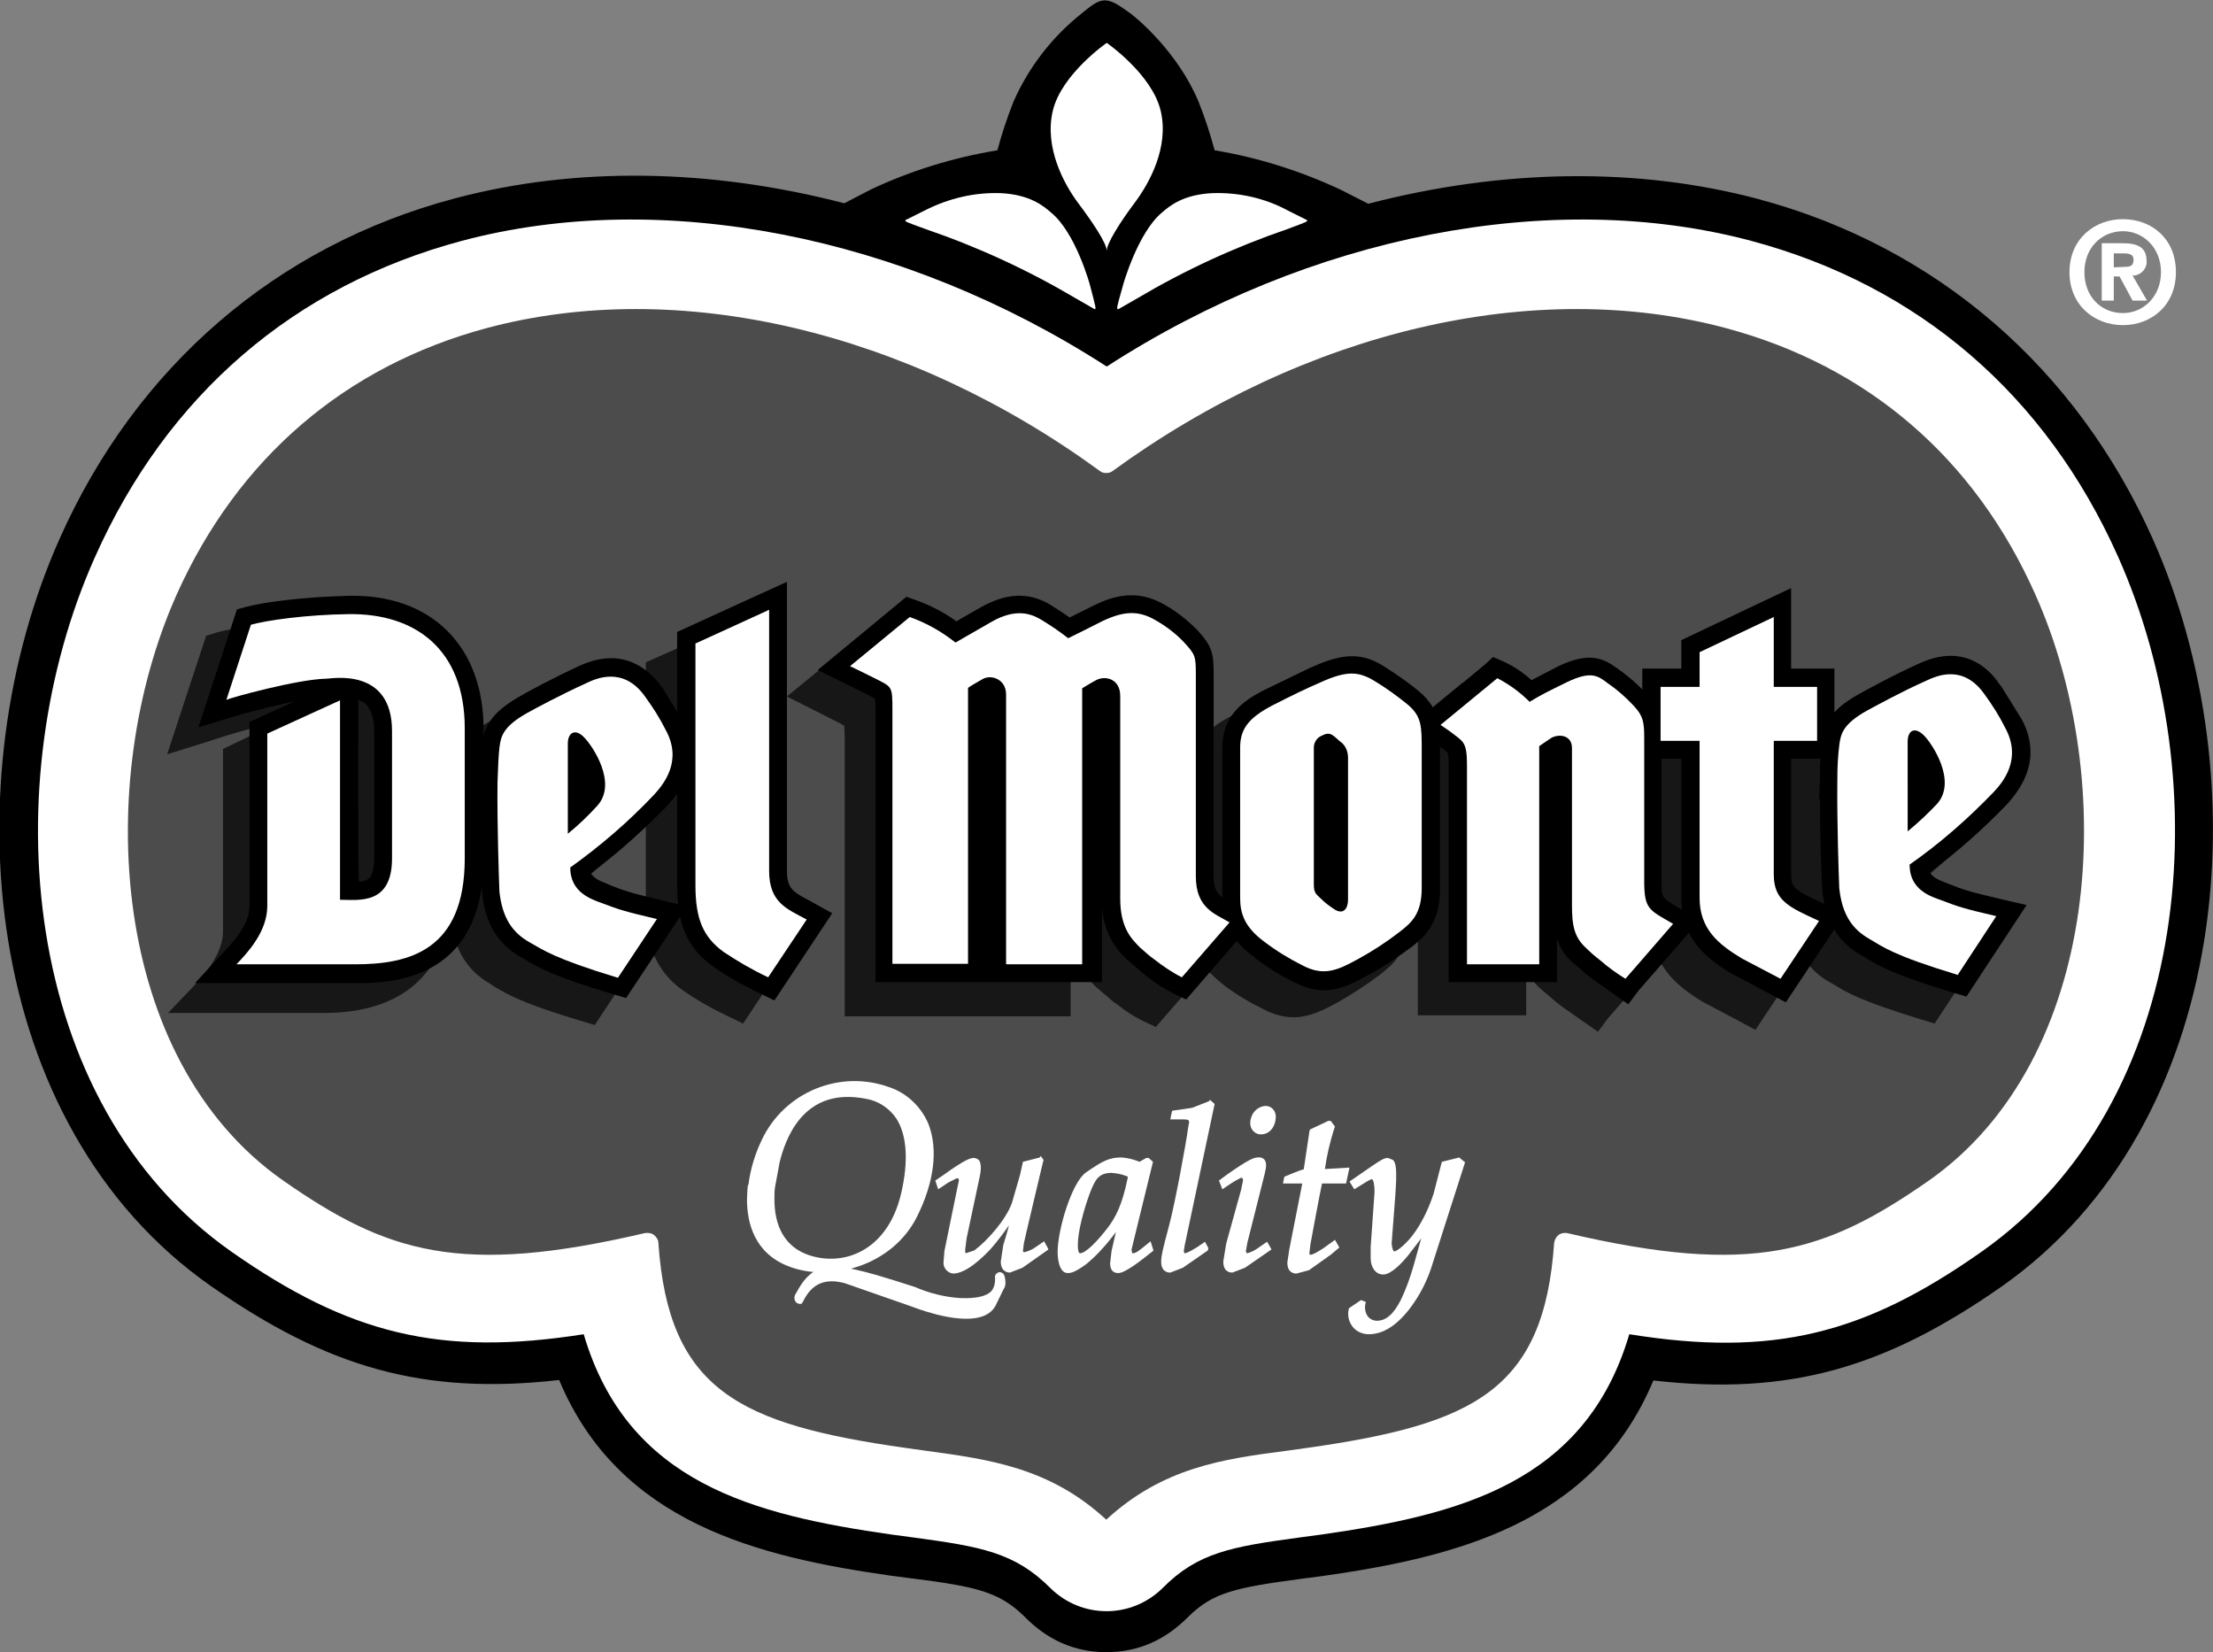 <?xml version="1.0" encoding="utf-8"?>
<!-- Generator: Adobe Illustrator 21.1.0, SVG Export Plug-In . SVG Version: 6.00 Build 0)  -->
<svg version="1.1" id="Layer_1" xmlns="http://www.w3.org/2000/svg" xmlns:xlink="http://www.w3.org/1999/xlink" x="0px" y="0px"
	 viewBox="0 0 459.5 343" style="enable-background:new 0 0 459.5 343;" xml:space="preserve">
<rect x="0" y="0" width="459.5" height="343" fill="#808080" stroke="none"/>
<style type="text/css">
	.st0{fill:#FFFFFF;}
	.st1{fill:#000000;}
	.st2{fill:#FFFFFF;}
	.st3{fill:#FFFFFF;stroke:#FFFFFF;stroke-width:2.32;}
	.st4{fill:#FFFFFF;stroke:#FFFFFF;stroke-width:1.17;}
	.st5{fill:#000000;opacity:0.7;}
	.st6{fill:#FFFFFF;}
	.st7{opacity:0.7;}
</style>
<path id="_Path_" class="st0" d="M175.9,43.2l5.7-2.9c8.2-3.8,16.9-6.5,25.8-8l0.8-0.1l0.2-0.8c0.9-3.4,2-6.7,3.3-9.9
	c3.1-7,7.9-13.2,13.9-18c3.8-3.2,4.1-3.2,8.5,0c6,4.8,10.8,11,13.9,18c1.3,3.2,2.4,6.5,3.2,9.9l0.2,0.8l0.8,0.1
	c8.9,1.5,17.6,4.2,25.8,8l6.1,3l0.4-0.1c27.9-7.2,55.7-7.5,80.3-1c36.6,9.8,65.5,34.6,81.2,70c22.1,49.4,16.5,120.4-31,153.7
	c-24.5,17.2-43.9,22.4-71.4,19.4l-0.9-0.1l-0.3,0.8c-12.4,29.7-41.5,36.2-67.8,39.9l-4.5,0.6c-13.7,1.8-18.6,2.9-24,8.3
	c-4.8,4.8-10.1,7-16.2,7c0,0,0,0.6,0,1.2c0-0.6,0-1.2,0-1.2c-6.1,0-11.4-2.3-16.2-7c-5.4-5.4-10.3-6.5-24-8.3l-4.6-0.6
	c-26.3-3.7-55.4-10.2-67.8-39.9l-0.3-0.8l-0.9,0.1c-27.5,3.1-46.9-2.2-71.5-19.4c-47.5-33.3-53.1-104.3-31-153.7
	c15.8-35.3,44.6-60.2,81.2-70c24.6-6.5,52.3-6.2,80.3,1l0.4,0.1L175.9,43.2z"/>
<path id="_Path_2" class="st1" d="M229.7,343c-6.7,0-12.3-2.6-17-7.4c-5.2-5.1-9.9-6.2-23.3-7.9l-4.6-0.6
	c-27.3-3.9-56.3-10.9-68.7-40.6c-28.2,3.2-48.1-2.6-72.3-19.5c-48-33.6-53.7-105.3-31.4-155.2c15.9-35.7,45-60.8,82-70.6
	c25.2-6.7,53.2-6.2,80.9,1l5.6-2.9c8.3-3.9,17.1-6.6,26.2-8.1c0.9-3.4,2-6.7,3.3-10c3.2-7.3,8.1-13.6,14.3-18.5
	c4.2-3.5,5.1-3.5,9.9,0c1.3,0.9,10,8.1,14.3,18.5c1.3,3.3,2.4,6.6,3.3,10c9,1.5,17.9,4.3,26.2,8.2l5.7,2.9c27.7-7.2,55.7-7.7,80.9-1
	c37,9.9,66.1,35,82,70.6c22.2,49.8,16.6,121.5-31.4,155.2c-24.2,16.9-44.1,22.7-72.3,19.5c-12.4,29.7-41.3,36.7-68.7,40.6l-4.6,0.6
	c-13.4,1.8-18.2,2.8-23.3,7.9C242,340.4,236.5,343,229.7,343"/>
<path id="_Compound_Path_" class="st2" d="M229.8,76.1C187.5,48.8,137.2,39,95.9,50c-34.8,9.3-61.2,32-76.2,65.7
	C-1.1,162.2,3.9,228.9,48.1,259.9c24.3,17,43.2,21.8,73.1,17.1c9.1,30.9,35.3,37.5,64,41.6l4.5,0.6c14,1.9,21,3.1,28.4,10.5
	c6.5,6.4,16.8,6.4,23.3,0c7.3-7.4,14.4-8.6,28.4-10.5l4.5-0.6c28.6-4.1,54.9-10.7,64-41.6c29.9,4.8,48.8,0,73.1-17.1
	c44.2-31,49.2-97.7,28.4-144.3C424.8,82,398.4,59.3,363.6,50C322.3,39,272,48.8,229.8,76.1"/>
<path id="_Path_3" class="st2" d="M192,43.7L192,43.7l-4,2c-0.1,0.3-0.1,0.3,4.3,1.9c10.8,3.7,21.2,8.5,31,14.3l4,2.3
	c0.3-0.1,0.3-0.1-0.9-4.7c-0.1-0.5-3.1-11.3-8.2-15.4c-1.5-1.3-4.3-3.7-10.4-4C202.3,39.9,196.9,41.2,192,43.7z"/>
<path id="_Path_4" class="st2" d="M267.4,43.7L267.4,43.7l4,2c0.1,0.3,0.1,0.3-4.2,1.9c-10.8,3.7-21.2,8.5-31,14.3l-4,2.3
	c-0.4-0.1-0.4-0.1,0.9-4.7c0.1-0.5,3.2-11.3,8.2-15.4c1.5-1.3,4.3-3.7,10.4-4C257.1,39.9,262.6,41.1,267.4,43.7z"/>
<path id="_Path_5" class="st2" d="M229.8,52.1c0-1.6,2.8-6,5.8-10s7.2-11.5,5.4-19.1S229.8,8.9,229.8,8.9l0,0c0,0-9.4,6.5-11.2,14.1
	s2.3,15.2,5.3,19.2S229.8,50.5,229.8,52.1z"/>
<path id="_Compound_Path_2" class="st3" d="M229.8,81.3c-41.9-28-90.8-38.2-132.4-27.1c-33.7,9-59.2,30.8-73.6,63.1
	C3.8,162.2,8.3,226.5,50.7,256.2c24.2,17,42.9,21.2,73.8,15.7c7.3,31.7,32.2,38.1,61.3,42.2l4.5,0.6c12.9,1.7,22.2,3,30.9,11.7
	c2.2,2.2,5.3,3.5,8.5,3.5c3.2,0,6.2-1.2,8.5-3.5c8.7-8.8,18-10,30.9-11.7l4.5-0.6c29.2-4.1,54-10.5,61.4-42.2
	c30.9,5.6,49.6,1.3,73.8-15.7c42.4-29.7,47-93.9,26.9-138.9c-14.4-32.3-39.8-54.1-73.6-63.1C320.6,43.1,271.8,53.3,229.8,81.3"/>
<path id="_Compound_Path_3" class="st2" d="M229.7,93.4C188.9,64.1,140.5,53.1,100,63.9C69.2,72.1,46,92,32.8,121.6
	c-18,40.5-14.2,100.6,23.6,127.1c22.2,15.5,38,20.7,76.2,12.1c3,31.4,19.6,39.1,54.8,44.1l4.3,0.6c13.6,1.8,25.3,3.4,36.4,14.5
	c0.4,0.4,1,0.7,1.6,0.6c0.6,0,1.2-0.2,1.6-0.6c11.1-11.1,22.8-12.6,36.4-14.5l4.4-0.6c35.3-5,51.8-12.7,54.8-44.1
	c38.1,8.6,54,3.4,76.2-12.1c37.8-26.5,41.7-86.6,23.6-127.1c-13.2-29.6-36.4-49.5-67.2-57.8C319,53.1,270.6,64.1,229.7,93.4"/>
<path id="_Path_6" class="st4" d="M194.3,45.5c10.1,3.6,19.9,8.1,29.2,13.5c-0.8-2.7-3.4-10-7-13c-1.4-1.2-3.7-3.1-8.9-3.4
	C203.1,42.5,198.5,43.5,194.3,45.5z"/>
<path id="_Path_7" class="st4" d="M265.1,45.5c-10.1,3.6-19.9,8.1-29.2,13.5c0.9-2.7,3.4-10,7-13c2.4-2.2,5.6-3.4,8.9-3.4
	C256.4,42.5,261,43.5,265.1,45.5z"/>
<path id="_Path_8" class="st4" d="M221,23.6c-0.3,1.1-0.4,2.2-0.4,3.3c0,6.2,3.9,11.9,5.3,13.7c1.7,2.2,2.9,4,3.9,5.5
	c1-1.6,2.2-3.4,3.8-5.5c1.4-1.8,5.3-7.5,5.3-13.7c0-1.1-0.1-2.2-0.4-3.3c-1.2-4.9-6.2-9.4-8.7-11.5C227.2,14.1,222.2,18.7,221,23.6z
	"/>
<path id="_Path_9" class="st0" d="M229.7,313.9c-11.9-10.5-24.7-12.2-37.2-13.9l-4.3-0.6c-33.8-4.8-48.2-11.6-50.3-41.5
	c-0.1-1-0.6-1.9-1.3-2.5c-0.8-0.6-1.9-0.8-2.8-0.6c-13,3.1-23.2,4.5-32,4.5c-17,0-28.4-5.6-42.2-15.2
	c-35.5-24.9-38.9-81.8-21.7-120.2c12.5-28,34.5-46.9,63.5-54.6c10-2.6,20.3-4,30.6-3.9c32.2,0,66.2,11.9,95.7,33.4
	c0.6,0.4,1.3,0.6,2,0.7c0.7,0,1.4-0.2,2-0.7c29.5-21.5,63.5-33.4,95.7-33.4c10.3,0,20.6,1.3,30.6,3.9c29.1,7.8,51.1,26.7,63.5,54.6
	c17.2,38.4,13.7,95.4-21.8,120.2c-13.8,9.6-25.1,15.2-42.1,15.2c-8.8,0-18.9-1.4-32-4.5c-1.8-0.5-3.6,0.6-4.1,2.4
	c-0.1,0.2-0.1,0.4-0.1,0.6c-2,29.9-16.5,36.7-50.3,41.5L267,300C254.5,301.6,241.6,303.4,229.7,313.9z"/>
<path class="st5" d="M229.7,315.5c-11.7-10.8-24.2-12.5-37.4-14.3l-4.3-0.6c-34.4-4.9-49.2-11.9-51.3-42.6c0-0.6-0.4-1.2-0.9-1.6
	c-0.5-0.4-1.2-0.5-1.9-0.4c-38.4,9-53.6,4.1-75.1-10.9c-36-25.2-39.5-82.8-22.1-121.7C49.4,95.1,71.7,76,101.1,68.1
	c39.7-10.6,87.3,0.5,127.3,29.7c0.4,0.3,0.8,0.4,1.3,0.4c0.5,0,0.9-0.1,1.3-0.4c40.1-29.2,87.6-40.3,127.3-29.7
	c29.5,7.9,51.7,27,64.3,55.3c17.4,38.9,13.8,96.5-22.1,121.7C379,260.1,363.8,265,325.4,256c-0.6-0.1-1.3,0-1.8,0.4
	c-0.5,0.4-0.8,1-0.9,1.6c-2.1,30.7-16.8,37.7-51.3,42.6l-4.3,0.6C253.9,302.9,241.4,304.7,229.7,315.5z"/>
<g id="_Group_4">
	<path id="_Path_10" class="st6" d="M215.9,240.3l-3.5,0.9l-0.6,2.7l-1.7,5.9c-1.3,3.5-5.1,7.8-7.8,9.8l-1.8,0.6
		c0,0-0.1-0.2-0.1-0.7l0.3-2.4l2.7-12.7c0.4-1.8,0.3-2.9-0.1-3.5c-0.3-0.3-0.7-0.5-1.1-0.5c-0.7,0-1.8,0.3-6.4,3.6l-1.6,1.1l0.6,1.8
		l2.1-1.4l1.8-0.9c0.4,0,0.4,0.4,0.4,0.5l-0.4,1.9l-2.6,12.7l-0.2,2.5c0,1.1,0.9,2.1,2,2.2c2.7,0,6-3.2,7.8-5.1
		c1.4-1.6,2.6-3.2,3.8-4.9c-0.4,1.6-1.1,3.8-1.1,3.8l-0.1,0.4l-0.5,3.3c0,2.1,1.4,2.3,1.9,2.3l2.6-1l5.4-3.8l-0.2-0.4l-0.7-1.3
		l-1.6,1.1c-0.8,0.6-1.7,1-2.6,1.2c-0.1,0-0.2-0.3-0.2-0.3l0.2-1.6c0-0.2,4-17,4-17l0.1-0.2l-0.1-0.2l-0.5-0.7L215.9,240.3z"/>
	<path id="_Compound_Path_4" class="st6" d="M238,240.4l-1.4,0.8c-1.2-0.5-2.4-0.8-3.7-0.9c-2.5,0-3.8,0.6-7.4,3.1
		c-3,2.1-5.9,12-5.9,16.5c0,0.7,0.1,4.4,2.1,4.4c0.7,0,1.6-0.2,3.9-1.9c2.3-1.9,4.3-4.2,6.1-6.6c-0.4,1.7-0.9,3.9-0.9,3.9l-0.3,2.6
		c0,1.8,1.1,2,1.7,2c1.4,0,4.6-2.5,7.1-4.5l0.2-0.2l-0.6-1.9l-1.1,0.9c-1,0.8-1.9,1.6-2.6,1.6c0,0-0.1,0-0.1,0
		c-0.1-0.3-0.2-0.7-0.1-1l4.4-18l-0.9-0.8L238,240.4z M223.8,258.4c0-2.8,1.3-7.5,2.5-10.7c1.1-2.9,1.9-4.2,4.5-4.2
		c1.2,0.1,2.3,0.3,3.4,0.8c-1.2,6.1-2.7,8.6-4.2,10.6c-2,2.6-4.5,5.3-5.8,5.3C224.1,260.1,223.8,260.1,223.8,258.4L223.8,258.4z"/>
	<path id="_Path_11" class="st6" d="M251.1,228.6l-3.6,1.4l-4.1,0.6l-0.1,0.3l-0.3,1.5h2.8c1,0,1.1,0.2,1.1,0.6l-0.1,0.6l-0.1,0.5
		c-0.3,2.6-2.8,16.2-4,20.5c-1.2,4.5-1.6,6.1-1.6,7.3c0,2.1,1.3,2.3,1.9,2.3l2.6-1l5.2-3.6l0.1-0.5l-0.7-1.3l-1.6,1.1
		c-1.9,1.2-2.5,1.3-2.6,1.3c-0.1-0.1-0.2-0.3-0.2-0.5l0.2-1.2l6.2-29.3l-1-0.9L251.1,228.6z"/>
	<path id="_Compound_Path_5" class="st6" d="M259.6,233c-0.1,1.2,0.7,2.3,1.9,2.5c0.1,0,0.3,0,0.4,0c1.7,0,3-1.6,3-3.7
		c0-1.2-0.9-2.2-2.1-2.2c0,0,0,0,0,0C261,229.7,259.7,231.2,259.6,233z M261.2,240.3c-0.8,0-1.8,0.3-6.5,3.6l-1.6,1.2l0.7,1.8
		l1.8-1.2l0.8-0.5l1.3-0.7c0.4,0,0.4,0.6,0.4,0.6l-0.4,1.9l-3.1,11.2l-0.6,3.7c0,2.1,1.3,2.3,1.9,2.3l2.6-1l5.5-3.8l-0.2-0.4
		l-0.7-1.2l-1.6,1.1c-0.8,0.6-1.7,1.1-2.6,1.3c-0.1-0.1-0.2-0.3-0.2-0.5l0.3-1.7l3.6-14.3c0.4-1.6,0.4-2.4-0.1-3
		C262.2,240.4,261.7,240.2,261.2,240.3L261.2,240.3z"/>
	<path id="_Path_12" class="st6" d="M275.8,232.7l-3.8,1.8l-0.1,0.3c0,0-1.2,7.9-1.2,8c0-0.2-3.8,1.4-3.8,1.4l-0.2,0.1l-0.1,0.3
		l-0.2,1.1h4c-0.2,1-2.5,12.7-2.5,12.7l-0.2,1l-0.4,2.7c0,2.1,1.3,2.3,1.9,2.3l2.6-0.7l4.5-3.2l1.8-1.5l-0.9-1.6l-2.5,1.8
		c-1.7,1.1-2.3,1.3-2.6,1.3s-0.2-0.3-0.2-0.5l0.2-1.7c0-0.1,2-10.8,2.4-12.6h5l0.7-3.3l-5.1,0.3c0.4-2.9,1.1-5.8,2-8.6l0.1-0.2
		l-0.9-1.2L275.8,232.7z"/>
	<path id="_Path_13" class="st6" d="M303,240.3l-3.6,0.9l-0.1,0.3l-0.8,3.1l-0.8,3.1c-0.9,2.8-2.1,5.4-3.7,7.8
		c-1.9,2.8-4,4.3-4.5,4.3h-0.1c-0.4-0.7-0.5-1.5-0.4-2.3l0.7-9.1c0.4-5.5,0.2-7-0.5-7.6l-1-0.4c-0.8,0-1.3,0.3-3.8,2l-4.2,2.9l1,1.6
		l2.6-1.6c0.3-0.2,1-0.5,1-0.5l0.2,0.1c0.1,0.1,0.4,0.7,0.4,2.6l-0.8,11.4v2.4c0,1.6,0.9,3.3,2.6,3.3s4-2.5,5.2-4l2.7-3.5l-1.6,5.7
		c-0.7,2.4-1.5,4.7-2.6,7c-1.5,3-3.1,4.4-5,4.4c-0.7,0-1.4-0.3-1.9-0.9c-0.5-0.7-0.7-1.7-0.5-2.6l0.1-0.4l-1-0.4l-2.5,1.7
		c-0.4,1.3-0.1,2.8,0.8,3.9c0.8,1,2.1,1.5,3.3,1.5c2.9,0,5.7-1.7,8.5-5.3c2.2-2.9,3.8-6.1,4.8-9.5l6.7-20.9l-1-0.8L303,240.3z"/>
	<g id="_Group_5">
		<g id="_Group_6">
			<g id="_Group_7">
				<path id="_Compound_Path_6" class="st6" d="M158.2,236.6c-1.4,2.9-2.4,6.1-2.8,9.4h-0.1l-0.1,0.9l0,0c0,0.6-0.1,1.3-0.1,2.1
					c0,4.8,1.5,11.3,8.9,14c8.6,3.2,21.3-0.2,26.4-10.4c3.6-7.2,4.4-14,2.4-19.2c-1.5-3.6-4.5-6.5-8.2-7.7
					C174.4,222,162.9,226.7,158.2,236.6z M161.9,241.2c1.8-7.2,6.4-15.3,17.8-13.1c2.6,0.4,4.9,1.9,6.4,4.1c2.2,3.4,2.6,8.8,1,15.6
					c-2.6,11.1-10.7,14.7-17.6,13.2s-8.7-6.9-8.7-12c0-0.8,0-1.6,0.1-2.4l0,0L161.9,241.2z"/>
				<path id="_Path_14" class="st6" d="M165.4,268.3l-0.3,0.5l0,0c-0.2,0.4-0.2,0.9,0,1.3c0.2,0.4,0.6,0.6,1,0.6h0.3l0.3-0.4
					c1.8-3.8,4.6-5,8.7-3.9l12.9,4.5l2.8,1c3,1,12.9,4.1,15.6-0.8l1.7-3.5c0.7-0.8,0.2-2.7,0.1-2.9c-0.2-0.4-0.6-0.6-1-0.6
					c-0.4,0.1-0.8,0.4-0.9,0.8c0.1,1.6-0.2,2.5-0.8,3.2c-1,1-3,1.5-6.3,1.4c-3.3-0.2-6.5-1-9.5-2.3l-4.7-1.5l-0.7-0.2
					c-3.4-1.1-6.9-2-10.4-2.6C168.7,262.3,166.5,266.3,165.4,268.3z"/>
			</g>
		</g>
	</g>
</g>
<g id="_Group_8">
	<g id="_Group_9" class="st7">
		<path id="_Compound_Path_7" d="M134.1,137.5v16.2c-1.1-1.9-3.1-5.1-3.1-5.1l-0.5-0.7c-2.3-3.4-7.6-8.4-16.6-4.3
			c-5.2,2.4-10.8,5.4-12.8,6.5c-4.9,2.8-6.6,5.3-7.3,8.4v-2c0-8.4-2.6-15.4-7.5-20.2S74.4,128.9,66,129c-9.1,0.2-17.8,1.3-21.3,2.4
			l-1.9,0.6l-8.1,24.6l7.7-2.4c5.1-1.7,10.2-3.2,15.5-4.3l-11.6,5.6v38.1c0,3.5-2.8,7.7-5.4,10.4l-6,6.3h32.4
			c11.1,0,24.1-3.9,26.3-21.5c0,0.9,0.1,1.6,0.1,2c0.6,6.3,3.2,10.6,8,13.4l0.9,0.6c2.7,1.6,5.8,3.5,18.2,7.2l2.7,0.8l11.4-17.3
			c0.9,4,3.3,7.5,6.6,9.9c3.1,2.2,6.5,4.1,9.9,5.7l2.9,1.4l12-18.1l-4.7-2.5c-3.4-1.8-4.7-2.5-4.7-6.2v-58.3L134.1,137.5z
			 M130.8,192.4c-6.8-1.6-7.7-2-10.9-3.2l-0.5-0.2c-1.9-0.7-2.9-1.3-3.4-2.2c5.7-4.3,11.1-9,16-14.1c0.8-0.8,1.5-1.7,2.1-2.7v18.2
			c0,1.6,0.1,3.3,0.4,4.9L130.8,192.4z"/>
		<path id="_Compound_Path_8" d="M345.4,142.3h-2.6v1.8h-8.1v4.6c-1.6-1.6-3.3-3.1-5.1-4.4c-3-2.2-5.9-3.8-12.4-0.6l-5.6,2.9
			c-1.8-1.6-3.7-2.9-5.9-3.9l-2.1-0.9l-1.7,1.4l-10.9,8.9c-0.7-1.3-1.7-2.5-2.9-3.4c-2.2-1.8-4.5-3.5-6.9-5c-4.7-3-8.6-3-15.1-0.1
			l-10.2,4.9c-4.4,2.3-8.6,5.4-8.6,12V177l0,0v14.8c-1.2-0.9-1.8-2-1.8-4.4v-41.8c0-4.6-0.3-5.8-3.4-9.3c-2-2-4.2-3.8-6.7-5.1
			c-5.7-3.5-10.7-1.9-14.7,0.1l-4.9,2.5c-1.4-1-2.7-1.8-4.1-2.7c-4.4-2.6-9-2.4-14.2,0.5c0,0-4.5,2.6-5.2,3
			c-2.6-1.8-5.4-3.3-8.4-4.4l-2-0.8l-18.5,15.2l10.9,5.5l1,0.6c0,0.5,0.1,1.4,0.1,2.4v57.9h46.9v-18.8c0,7.7,3.3,10.8,5.4,12.8
			l3.5,3l1,0.7c1.6,1.3,3.4,2.4,5.2,3.3l2.6,1.2l10.5-12.1c1,1.2,2.2,2.3,3.5,3.3l0.5,0.4c2.4,1.8,5.1,3.4,7.8,4.7
			c6.4,3.4,10.9,1,15.1-1.2c3.2-1.8,6.3-3.8,9.2-6c2.4-1.9,6-4.7,6-12v-28.7c0-0.3,0-0.5,0-0.8l0.8,0.6l0.8,0.7
			c0.2,0.9,0.2,1.7,0.2,2.6v46.1h22.5v-10.2c0.5,1.8,1.5,3.4,2.9,4.6l3.5,3l1.2,0.9l7.3,5.1l2-2.7l10.7-12.3
			c1.9,3.9,5.3,6.5,8.9,8.7c0.2,0.1,8.1,4.3,8.1,4.3l3,1.6l10-15c1.3,2.1,3.2,3.9,5.4,5.1l0.9,0.5c2.7,1.7,5.8,3.5,18.3,7.3l2.6,0.8
			l12.5-19l-5.2-1.2c-6.8-1.6-7.7-1.9-10.9-3.2l-0.5-0.2c-1.9-0.7-2.9-1.3-3.4-2.2c5.7-4.3,11-9,15.9-14.1c3.6-3.9,4.9-7.6,4.9-10.9
			c0-2.5-0.7-4.9-1.9-7c-1.2-2.4-2.7-4.7-4.3-6.9l-0.2-0.2c-2.3-3.3-7.6-8.4-16.6-4.3c-5.2,2.3-10.8,5.3-12.7,6.5
			c-1.8,1-3.4,2.2-4.9,3.6v-9h-9v-15L345.4,142.3z M341.6,193.5c-3.1-1.8-3.1-1.8-3.1-5.1v-25.5h4.2v28.9c0,0.8,0.1,1.7,0.2,2.5
			L341.6,193.5z M365.5,186.8v-24h6.2l0.1,27.2v0.2c0.1,0.9,0.2,1.8,0.4,2.7C366,190.1,365.5,189.6,365.5,186.8L365.5,186.8z"/>
	</g>
	<path class="st0" d="M43.1,202.8l4.1-4.3c2-2.1,5.7-6.1,5.7-10.4v-37.4l8.7-4l-0.7-2.2c-5.2,1.1-11.2,2.7-13.2,3.3l-4.7,1.4
		l7.2-21.7l1.3-0.4c3.5-1,12-2.2,21-2.3h0.6c7.8,0,14.4,2.4,19,6.9c4.6,4.5,7.1,11.3,7.1,19.4v27c0,24.6-18.5,24.6-25.4,24.6
		L43.1,202.8z M73.1,184.3l1.3-0.1c1.1,0,2.2-0.4,3-1.1c0.9-0.9,1.4-2.5,1.4-4.9v-26.4c0-3.1-0.8-5.3-2.2-6.6
		c-0.4-0.3-0.9-0.6-1.4-0.8l-2-0.9L73.1,184.3z"/>
	<path id="_Path_15" class="st0" d="M127.6,205.3c-12.3-3.7-15.3-5.5-18-7.1c-0.5-0.3-0.8-0.5-1-0.6l0,0c-4.5-2.6-6.8-6.6-7.4-12.4
		c-0.2-2.2-0.6-11.1-0.6-18.8v-1.2h-0.1l0.2-2.8v-2.7l0.2-0.9c0.1-1.6,0.2-3.2,0.2-3.8c0.5-3.7,1.7-6.2,7.1-9.3
		c1.7-1,7.3-4,12.7-6.4c1.9-0.9,3.9-1.4,6-1.4c4.6,0,7.5,2.9,9.2,5.3l0.5,0.7l3.9,6.4c1.1,1.9,1.7,4.1,1.7,6.4c0,3.4-1.5,6.8-4.5,10
		c-4.9,5.1-10.2,9.8-15.8,14l-0.8,0.6l0.5,0.9c0.7,1.3,2,2,4,2.7l0.4,0.2c3.2,1.2,4.1,1.6,11.1,3.2l3.6,0.9l-11.2,16.8L127.6,205.3z
		"/>
	<path id="_Path_16" class="st0" d="M158.4,205.3c-3.4-1.6-6.6-3.4-9.7-5.6c-4.9-3.6-6.9-8.2-6.9-15.9V132l20.4-9.3v58.2
		c0,4.4,1.9,5.4,5.4,7.3l3.6,1.9l-10.8,16.2L158.4,205.3z"/>
	<path id="_Path_17" class="st0" d="M244.2,205.2c-1.8-0.9-3.5-2-5.1-3.3l-1.1-0.8c0,0-2.9-2.5-3.2-2.8c-2.9-2.6-4.7-6.3-4.9-10.3
		l-2.4,0.1v14.5h-44.6v-55.3c0-1,0-1.9-0.1-2.5l-0.1-0.6l-1.6-0.9l-1-0.5l-8.2-4.1l16.6-13.6l1.4,0.5c2.9,1.1,5.6,2.5,8.2,4.3
		l0.6,0.4l0.6-0.4c0.7-0.4,5.2-3,5.2-3c2.2-1.4,4.7-2.1,7.2-2.2c2,0,4,0.6,5.8,1.7c1.4,0.8,2.7,1.7,4.1,2.6l0.6,0.4l5.6-2.8
		c2.2-1.2,4.7-1.9,7.2-2c2.3,0,4.5,0.7,6.4,1.9c2.4,1.3,4.5,3,6.4,4.9c2.9,3.2,3.1,4.1,3.1,8.5v41.8c0,4.3,1.9,5.3,4.4,6.6l4,2.2
		L246,206.1L244.2,205.2z"/>
	<path id="_Path_18" class="st0" d="M278.4,188.1c-0.3-0.1-0.6-0.2-0.9-0.4l-0.8-0.6c-0.6-0.4-1.1-0.8-1.6-1.3l-0.4-0.4
		c-0.6-0.4-0.8-1-0.7-1.7v-28.5c0-0.6,0.3-1.1,0.9-1.4c0.3-0.2,0.6-0.3,0.9-0.4c0.2,0,0.6,0.4,1.2,0.9l0.5,0.4
		c0.9,0.5,1.4,1.5,1.4,2.6v29.5C278.8,187.2,278.7,187.7,278.4,188.1L278.4,188.1z"/>
	<path id="_Path_19" class="st0" d="M274.9,204.4c-2,0-3.9-0.6-5.7-1.6c-2.6-1.3-5.1-2.8-7.5-4.6l-0.7-0.5
		c-5.4-3.9-6.1-7.9-6.1-11.2v-31.2c0-5.6,3.2-8.4,8-10.9l9.5-4.6l0.7-0.3c2.4-1.2,5-1.9,7.6-2.1c2.3,0.1,4.5,0.8,6.3,2.1
		c2.4,1.5,4.7,3.1,6.8,4.9c4,3.3,4,6.4,4,11.5v28.7c0,6.7-3.2,9.2-5.5,11c-2.9,2.2-5.9,4.2-9.1,5.9C280.5,203,278,204.4,274.9,204.4
		z"/>
	<path id="_Path_20" class="st0" d="M405.8,204.8c-12.4-3.7-15.4-5.5-18-7.1l-0.1-0.1l0,0l-0.8-0.5c-4.5-2.6-6.9-6.6-7.4-12.4
		c-0.2-2.1-0.5-10.8-0.5-18.6v-1.6h-0.1l0.1-2.7V159l0.1-0.8c0.1-2,0.2-4,0.2-4c0.5-3.4,1.7-6,7.1-9c1.8-1.1,7.4-4.1,12.6-6.4
		c1.9-0.9,3.9-1.4,5.9-1.4c3.8,0.1,7.2,2.1,9.2,5.3l0.3,0.5l4,6.6c1.1,2,1.7,4.2,1.8,6.4c0,3.4-1.5,6.8-4.5,10
		c-4.8,5.1-10.1,9.7-15.7,13.9l-0.8,0.6l0.5,0.9c0.6,1.1,1.8,1.8,3.5,2.5l0.9,0.4c3.3,1.2,4.2,1.6,11.1,3.2l3.5,0.9l-11.1,16.9
		L405.8,204.8z"/>
	<path id="_Path_21" class="st0" d="M331.7,202.5l-1.1-0.9l-3.6-3.1c-1.2-1.2-2-2.6-2.5-4.1l-2.3,0.4v8H302v-43.9c0-1,0-2-0.2-2.9
		l-0.1-0.3l-0.2-0.2c-0.1-0.1-0.9-0.8-0.9-0.8l-0.5-0.4l0,0l-5.4-3.6l15.6-12.8l1.4,0.6c2,0.9,3.9,2.2,5.5,3.7l0.6,0.5l6.3-3.3
		c1.8-1,3.8-1.5,5.8-1.6c2,0,3.5,0.8,5.3,2.2c2,1.4,3.9,3,5.5,4.8c2.8,3.1,3,5.4,3,8.8V183c0,3.7,0.2,4.1,3.7,6.2l3.6,2.1l-12,13.7
		l-1.4,1.9L331.7,202.5z"/>
	<path id="_Path_22" class="st0" d="M360.4,201.1c-6-3.6-10-7.4-10-14.8v-30.1h-8.1v-16.3h8.1v-6.3l20.4-9.7v16h9v16.3h-9v25.2
		c0,3.6,1.3,4.4,7.6,7.2l3,1.4l-10.9,16.5L360.4,201.1z"/>
	<g id="_Group_10">
		<g id="_Group_11">
			<g id="_Group_12">
				<path id="_Compound_Path_9" class="st1" d="M72.4,123.7c-9.1,0.2-17.7,1.3-21.3,2.3l-1.9,0.5L41.2,151l6.9-2.1
					c1.8-0.6,7.8-2.2,13.1-3.3c-3.6,1.6-9.4,4.3-9.4,4.3v38.2c0,3.9-3.5,7.6-5.4,9.6l-5.9,6.4h33.3c6.6,0,26.6,0,26.6-25.8v-27
					c0-8.4-2.6-15.4-7.5-20.3S80.9,123.5,72.4,123.7z M74.4,145.4v-0.1c0.5,0.2,1,0.4,1.4,0.7c1.2,1.1,1.9,3.1,1.9,5.8v26.4
					c0,2-0.4,3.5-1,4.1c-0.6,0.5-1.4,0.8-2.2,0.7C74.3,176.7,74.4,145.5,74.4,145.4L74.4,145.4z"/>
			</g>
			<g id="_Group_13">
				<path id="_Compound_Path_10" class="st1" d="M120.4,138.2c-5.5,2.5-11.2,5.6-12.7,6.5c-5.7,3.3-7.2,6.2-7.7,10c0,0-0.1,2-0.2,4
					h-0.2l-0.1,3.6l-0.2,4h0.2v0.1c0,7.8,0.3,16.6,0.6,18.9c0.6,6.3,3.2,10.6,8,13.4l0.9,0.5c2.7,1.6,5.8,3.5,18.3,7.2l2.7,0.8
					l12.6-19l-5.2-1.3c-6.9-1.6-7.8-2-10.9-3.2l-0.4-0.2c-1.9-0.7-2.9-1.3-3.4-2.2c5.7-4.3,11-9,15.9-14.1c3.6-3.9,4.9-7.6,4.9-10.8
					c0-2.5-0.7-4.9-1.9-7l-4-6.5l-0.5-0.7C134.7,139.1,129.4,134.1,120.4,138.2z"/>
			</g>
			<g id="_Group_14">
				<path id="_Compound_Path_11" class="st1" d="M158.1,123.2l-17.5,8v52.6c0,8.1,2.1,13,7.4,16.8c3.1,2.2,6.5,4.1,9.9,5.7l2.9,1.4
					l12-18.1l-4.7-2.6c-3.4-1.8-4.7-2.5-4.7-6.2v-60L158.1,123.2z"/>
			</g>
		</g>
		<g id="_Group_15">
			<g id="_Group_16">
				<path id="_Compound_Path_12" class="st1" d="M227.1,125.7l-5,2.5c-1.4-1-2.7-1.8-4.1-2.7c-4.4-2.6-9-2.4-14.2,0.5
					c0,0-4.6,2.6-5.2,3c-2.6-1.9-5.4-3.3-8.4-4.4l-2-0.7l-18.4,15.2l9.9,4.9l1,0.5l1,0.6c0,0.6,0.1,1.4,0.1,2.4v56.4h47v-15.7
					c0.2,4.1,2,8,5,10.8l0.2,0.2l3.5,3l0.9,0.7c1.6,1.3,3.4,2.4,5.3,3.4l2.6,1.2l14.8-17.1l-5.3-2.9c-2.5-1.4-3.8-2-3.8-5.6v-41.8
					c0-4.6-0.3-5.9-3.4-9.3c-2-2-4.2-3.8-6.7-5.2C236.1,122.2,231.2,123.7,227.1,125.7z"/>
			</g>
			<g id="_Group_17">
				<path id="_Path_23" class="st1" d="M272.8,155.2c0-1,0.6-2,1.5-2.4c1.9-1.1,2.3-0.4,3.9,1c1.1,0.8,1.8,2.1,1.7,3.4v29.5
					c0,1.8-0.9,3.5-3.1,1.9c-0.9-0.6-1.8-1.2-2.5-2c-0.9-0.9-1.5-1.1-1.5-2.9V155.2z"/>
				<path id="_Compound_Path_13" class="st1" d="M272.6,138.4l-0.7,0.3l-9.5,4.6c-4.5,2.3-8.6,5.4-8.6,12c0,0,0,8.8,0,12.6l0,0v18.6
					c0,3.4,0.7,7.9,6.6,12.2l0.6,0.5c2.4,1.8,5,3.4,7.7,4.7c6.4,3.4,10.8,1,15.1-1.3c3.2-1.7,6.3-3.8,9.3-6c2.4-1.9,5.9-4.7,5.9-12
					v-28.7c0-5.2,0-8.7-4.4-12.4c-2.2-1.8-4.6-3.5-7-5C283,135.5,279.1,135.5,272.6,138.4z"/>
			</g>
			<g id="_Group_18">
				<path id="_Compound_Path_14" class="st1" d="M398.6,137.7c-5.4,2.4-11,5.5-12.8,6.5c-5.7,3.2-7.1,6.1-7.6,10l0,0
					c0,0-0.1,2-0.2,4h-0.1l0,3.7l-0.2,4h0.2v0.4c0,7.9,0.3,16.6,0.5,18.7c0.6,6.3,3.2,10.5,8,13.3l0.9,0.5c2.7,1.7,5.8,3.5,18.3,7.3
					l2.7,0.8l12.5-19l-5.2-1.2c-6.8-1.6-7.7-1.9-11-3.2l-0.5-0.2c-1.9-0.7-2.9-1.3-3.4-2.2c5.7-4.2,11.1-9,16-14.1
					c3.6-3.9,4.9-7.6,4.9-10.8c0-2.5-0.7-4.9-1.9-7l-4.1-6.6l-0.4-0.5C412.9,138.6,407.6,133.6,398.6,137.7z"/>
			</g>
			<g id="_Group_19">
				<path id="_Compound_Path_15" class="st1" d="M308.4,137.9l-15.6,12.9l5.9,4l1.1,0.8c0,0,0.8,0.6,0.8,0.7
					c0.2,0.9,0.2,1.7,0.2,2.6v45h22.5v-9.1c0.5,1.8,1.5,3.4,2.9,4.7l3.6,3.1l1.2,0.9l7.1,5l2-2.7L353,191l-4.9-2.8
					c-3.1-1.9-3.1-1.9-3.1-5.2v-29.5c0-3.7-0.2-6.2-3.3-9.6c-1.7-1.9-3.6-3.5-5.7-5c-3-2.2-5.9-3.7-12.4-0.6l-5.6,2.9
					c-1.8-1.6-3.7-2.9-5.9-3.9l-2.1-0.9L308.4,137.9z"/>
			</g>
			<g id="_Group_20">
				<path id="_Compound_Path_16" class="st1" d="M366.6,124.6l-17.5,8.3v5.9h-8.1v18.7h8.1v28.9c0,8.4,5.1,12.6,10.6,15.8l8.1,4.3
					l3,1.6l12.3-18.5l-4.2-1.9c-6.4-2.9-7-3.4-7-6.2v-24h9v-18.7h-9v-16.7L366.6,124.6z"/>
			</g>
		</g>
	</g>
	<g id="_Group_21">
		<g id="_Group_22">
			<g id="_Group_23">
				<path id="_Path_24" class="st0" d="M70.6,145.4l-15.1,6.9v35.8c0,5.3-4.1,9.7-6.4,12.1h24.6c11.2,0,22.8-2.8,22.8-22v-27
					c0-16.3-10.2-23.9-24.1-23.7c-8.8,0.1-17.1,1.3-20.3,2.2L47,145.3c0.7-0.4,14.8-4.3,20.8-4.4c1.1,0,13.6-2.4,13.6,10.9v26.4
					c0,9.8-7,8.6-10.8,8.6L70.6,145.4L70.6,145.4z"/>
			</g>
			<path id="_Compound_Path_17" class="st0" d="M103.3,162.4c0.1-2.9,0.2-5.5,0.4-7.2c0.3-2.4,0.8-4.4,5.8-7.2
				c1.6-0.9,7.2-3.9,12.3-6.2c1.7-0.8,7.6-3.7,12.2,2.9c1.6,2.2,3,4.4,4.2,6.8c3.6,6.5-0.4,11.3-2.4,13.5
				c-5.3,5.6-11.1,10.6-17.4,15.1c0,5.2,4.4,6.6,6.6,7.4c3.4,1.3,4.6,1.7,11.4,3.3l-8.1,12.2c-13.5-4.1-15.5-5.8-18.4-7.4
				c-3.5-2-5.6-5-6.2-10.5C103.6,182.7,103.2,171.1,103.3,162.4 M117.9,173.1c2.2-1.8,4.2-3.7,6.1-5.8c4.3-4.7-1-12.5-2.7-14.2
				c-1.8-1.9-3.4-1.1-3.4,1.3V173.1z"/>
			<g id="_Group_24">
				<path id="_Path_25" class="st0" d="M159.7,126.6l-15.3,7v50.2c0,7,1.6,10.7,5.8,13.8c3,2,6.1,3.8,9.3,5.3l8-12
					c-4.1-2.2-7.8-3.5-7.8-10.1L159.7,126.6z"/>
			</g>
		</g>
		<g id="_Group_25">
			<g id="_Group_26">
				<path id="_Path_26" class="st0" d="M209,200.2h15.7v-57.3c0,0,1.6-1,2.9-1.7c1.9-1,5-0.3,5,3.3v42c0,6.1,2.3,8.4,4.1,10.2
					c1,0.9,2,1.8,3,2.5c1.8,1.4,3.7,2.7,5.7,3.7l9.9-11.4c-3-1.8-7-2.9-7-9.6c0,0,0-37.4,0-41.8c0-3.9-0.1-4.2-2.5-6.8
					c-1.7-1.8-3.7-3.3-5.8-4.5c-3.7-2.2-6.8-1.9-11.2,0.2c-2.2,1.1-5.1,2.6-7,3.5c-1.8-1.4-3.7-2.7-5.7-3.9
					c-1.9-1.1-5.1-2.5-10.4,0.6c-3.2,1.8-4.8,2.8-7.3,4.2c-2.9-2.3-6.1-4.1-9.5-5.3l-12.4,10.2c0,0,2.3,1.1,4.7,2.3
					c4.1,2.1,4.1,1.6,4.1,7v52.5H201v-57.3c0.4-0.3,2.1-1.3,3-1.8c1.6-0.9,3.7-0.2,4.5,1.4c0.3,0.6,0.4,1.2,0.4,1.9v55.8L209,200.2z
					"/>
			</g>
			<path id="_Compound_Path_18" class="st0" d="M257.5,171.6v-16.4c0-4,1.9-6.2,6.6-8.7c3.9-2,7.2-3.6,10-4.8
				c5.7-2.6,8.1-2.3,11.5-0.2c2.3,1.4,4.5,3,6.6,4.7c3,2.5,3,4.5,3,9.5v28.7c0,5.4-2.2,7.2-4.5,9c-2.7,2.1-5.6,4-8.7,5.7
				c-4.2,2.3-7.1,3.7-11.6,1.3c-2.8-1.4-5.4-3-7.9-4.9c-4.2-3.1-5-6-5-9.1L257.5,171.6L257.5,171.6z M272.8,183.7
				c0,1.8,0.6,2,1.5,2.9c0.8,0.8,1.6,1.4,2.5,2c2.2,1.6,3.1-0.1,3.1-1.8v-29.5c0-1.4-0.6-2.7-1.7-3.4c-1.6-1.4-2-2.1-3.9-1.1
				c-0.9,0.4-1.5,1.4-1.5,2.4L272.8,183.7L272.8,183.7z"/>
			<g id="_Group_27">
				<path id="_Path_27" class="st0" d="M396.1,161.9v0.5"/>
				<path id="_Compound_Path_19" class="st0" d="M381.5,161.9c0-2.4,0.1-4.8,0.4-7.2c0.3-2.4,0.8-4.4,5.8-7.2
					c1.7-0.9,7.1-3.9,12.3-6.2c1.8-0.8,7.5-3.7,12.1,2.9c1.6,2.2,3,4.4,4.2,6.8c3.6,6.5-0.3,11.3-2.4,13.5
					c-5.3,5.5-11.1,10.6-17.4,15c0,5.3,4.4,6.6,6.6,7.4c3.4,1.3,4.5,1.7,11.4,3.3l-8,12.2c-13.5-4.1-15.5-5.8-18.4-7.5
					c-3.5-2-5.6-5-6.2-10.5C381.8,182.2,381.4,170.6,381.5,161.9z M396.1,162.4v10.2c2.2-1.8,4.2-3.7,6.1-5.7
					c4.2-4.7-1-12.5-2.7-14.2c-1.9-1.9-3.4-1.1-3.4,1.3v8"/>
			</g>
			<g id="_Group_28">
				<path id="_Path_28" class="st0" d="M319.6,154.9v45.3h-15v-41.3c0-5.1-0.8-4.9-3.6-7.1c-0.4-0.3-1.9-1.3-1.9-1.3l11.8-9.7
					c2.5,1.3,4.7,2.9,6.7,4.9c2.5-1.5,3.7-2.1,7.8-4.1c5-2.4,6.4-1.3,8.5,0.3c1.9,1.3,3.6,2.8,5.2,4.5c2.2,2.3,2.3,3.7,2.3,7
					c0,4.4,0,29.5,0,29.5c0,5.9,1,6,6,8.9l-9.9,11.4c-1.8-1.1-3.6-2.4-5.2-3.8c-1.2-0.9-2.3-1.9-3.3-2.9c-2.7-2.6-2.6-5.9-2.6-9.9
					v-31.3c0-2.7-2.7-3-4.3-2.1C321.1,153.9,320.3,154.4,319.6,154.9z"/>
			</g>
			<g id="_Group_29">
				<path id="_Path_29" class="st0" d="M368.3,153.7v27.8c0,5.5,3.1,6.8,9.4,9.7l-8,12l-8-4.2c-5-3-8.8-6.2-8.8-12.6v-32.6h-8.1
					v-11.2h8.1v-7.2l15.4-7.3v14.5h9v11.2H368.3z"/>
			</g>
		</g>
	</g>
</g>
<path class="st0" d="M440.8,67.5c-5.9,0-11.1-4.1-11.1-11s5.2-11,11.1-11s11,4,11,11S446.6,67.5,440.8,67.5z M440.8,48
	c-4.4,0-8,3.4-8,8.5s3.5,8.5,8,8.5l0,0c4.2,0,7.9-3.4,7.9-8.5S445,48,440.8,48z M438.9,62.4h-2.5V50.5h4.4c3.1,0,4.9,0.9,4.9,3.6
	c0.2,1.5-1,2.9-2.5,3.1c-0.1,0-0.2,0-0.4,0l3,5.2h-3l-2.7-5h-1.2L438.9,62.4z M441.2,55.4c1.1,0,1.8-0.2,1.8-1.5s-1.3-1.3-2.3-1.3
	h-1.8v2.9L441.2,55.4z"/>
</svg>

